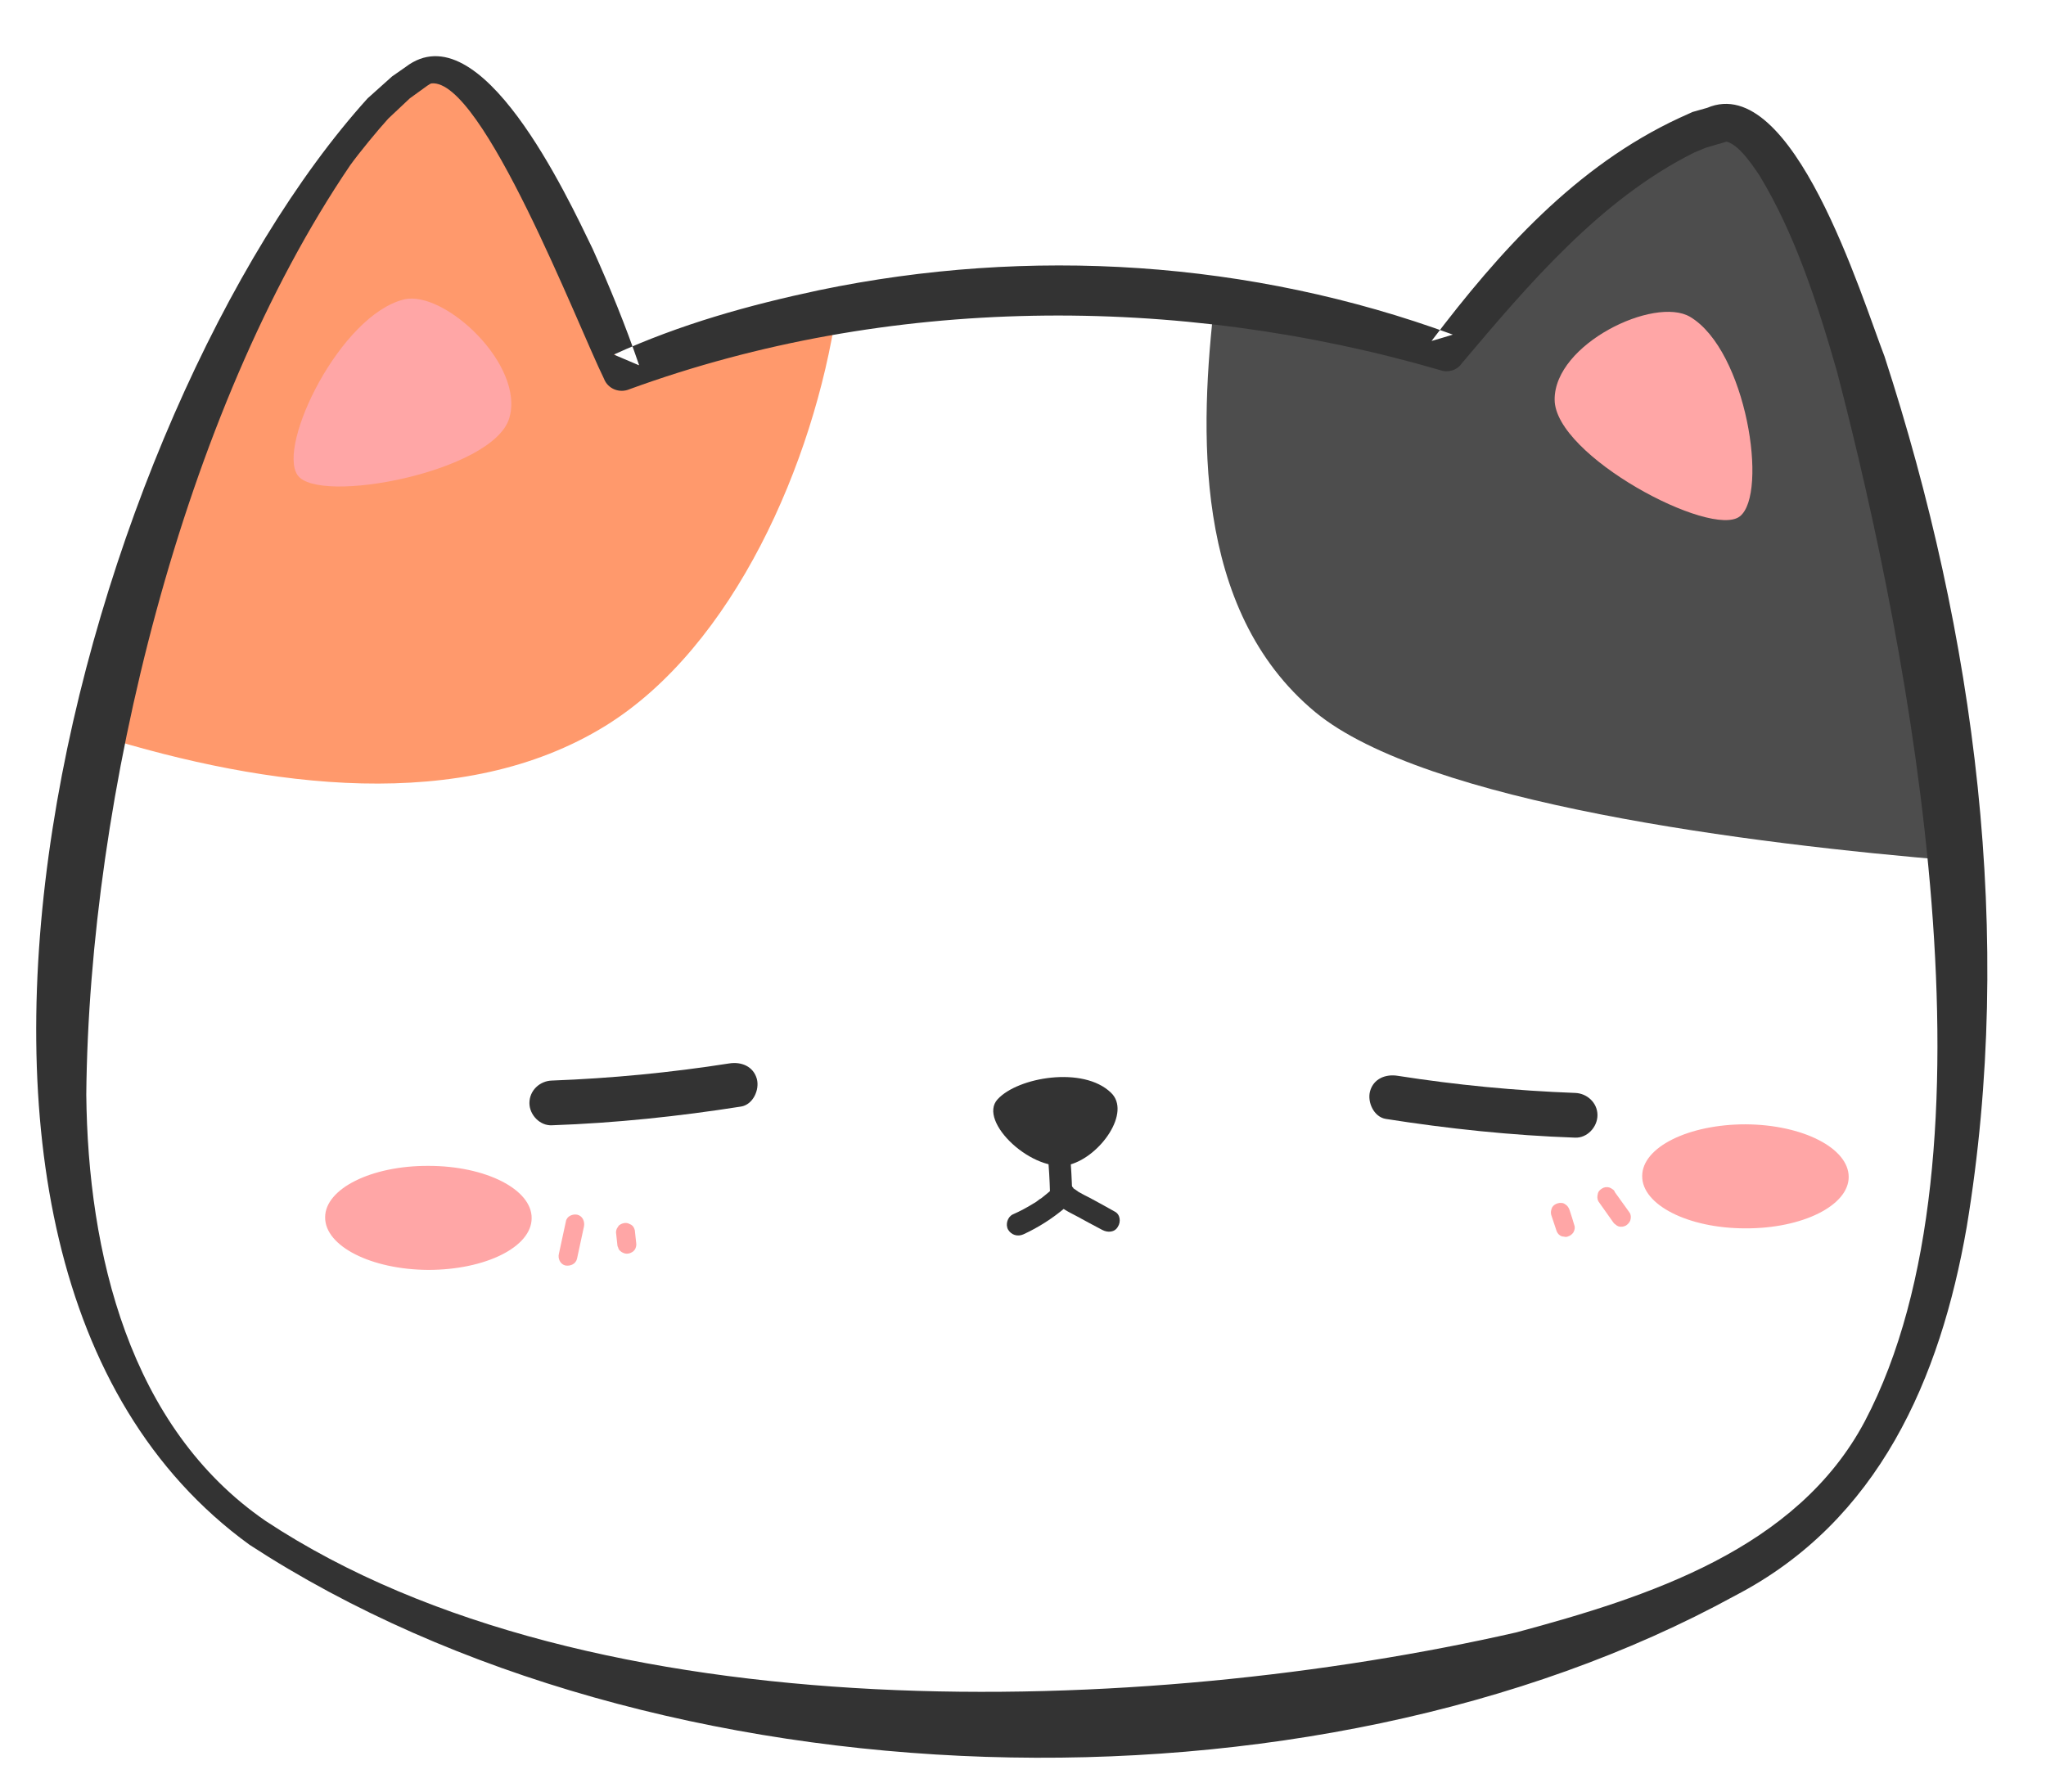 <svg version="1.2" xmlns="http://www.w3.org/2000/svg" viewBox="309 1383 645 565" width="645" height="565"><style>.a{fill:#808080}.b{fill:#333}.c{fill:#ffa6a6}.d{fill:#fff}.e{fill:#4d4d4d}.f{fill:#c7b299}.g{fill:#736357}.h{fill:#eaddce}.i{fill:#ff996c}</style><path fill-rule="evenodd" class="a" d="m896.3 925.5c-84.4 72.2-354.8 94.7-488.9 2.8-67.6-46.3-71.6-152.4-49.9-251.5 21.4-97.4 67.5-188.1 102.2-208.8 22.6-13.4 63 94.4 63 94.4 0 0 25.2-11.6 67.7-19.2 16-2.8 34.3-5.1 54.7-6.1 23-1.1 45.1 0.4 64.5 3.1 43 5.6 73.2 16.4 73.2 16.4 0 0 47.4-63.8 87-72.2 23.1-4.8 63.6 114.3 73 232.8 6.9 85.5-2.6 170.6-46.5 208.3z"/><path fill-rule="evenodd" class="b" d="m404.9 932.1c-126.5-92-51-358.2 37.8-456.1 0 0 7.7-6.9 7.7-6.9l4.4-2.9c23.6-18 50.8 40.8 58.7 57.3 5.5 12.1 10.5 24.2 14.7 36.8l-8-3.3c21-9.6 42.6-15.6 64.7-20.2 66.4-13.8 136.2-9.3 199.9 14.2 0 0-6.9 2.1-6.8 2 21.4-28.1 45.5-55 78.2-70.2 0 0 4.2-1.8 4.2-1.8l4.6-1.4c27-11.4 48.6 59.9 55.8 78.5 28.5 87.9 40.9 182.8 25.5 274.5-8.4 47.8-27.8 92.7-73.1 116.1-134 73.2-340.3 67.1-468.3-16.6zm5.1-7.5c102.8 68 277.4 62.1 394.1 35.7 41.6-11.2 88.5-26.1 110-66.4 44.4-84.2 15.1-241-8.3-331.1-6.2-21.6-13.3-43.5-24.4-61.9-3.1-4.6-6.4-9.2-9.8-10.4-0.2-0.1-0.3-0.2-0.4-0.1-0.1 0 0.1-0.1-0.2 0l-1 0.2-1.8 0.6-3.7 1-3.6 1.6c-29.5 14.6-52.3 41.3-73.4 66.3-1.5 2.3-4.3 3-6.8 2.1-82.7-24.2-174.2-23.8-255.5 5.6-3.2 1.5-6.9-0.1-8.1-3.3-8.1-16.4-38.1-94.8-54.3-93.1-0.5 0-2 1.1-3.1 2l-3.7 2.7-6.7 6.4c-3.3 3.4-9.3 10.8-12.1 14.6-53.1 78.1-82.6 199.1-83.6 292.9 0.4 49.8 13.3 105 56.4 134.6z"/><path fill-rule="evenodd" class="b" d="m640.8 791.9c-6.4 7 11.4 23.7 22.8 20.6 9.8-2.6 19.5-16.5 13-22.7-8.8-8.3-29.3-4.9-35.8 2.1z"/><path fill-rule="evenodd" class="c" d="m493.9 829.2c0 9.1-14.6 16.3-32.6 16.2-18-0.1-32.6-7.5-32.5-16.6 0-9 14.7-16.3 32.7-16.2 17.9 0.1 32.5 7.6 32.4 16.6z"/><path fill-rule="evenodd" class="c" d="m909.2 816.8c-0.1 9-14.7 16.3-32.7 16.2-18-0.1-32.6-7.5-32.5-16.6 0-9.1 14.7-16.3 32.7-16.2 18 0.1 32.5 7.5 32.5 16.6z"/><path fill-rule="evenodd" class="c" d="m420.5 594.9c6.5 9.4 61.4-1 66.7-17.8 5.2-16.8-20.4-40.6-33.1-37.6-20.1 4.8-40.1 45.9-33.6 55.4z"/><path fill-rule="evenodd" class="c" d="m875.1 608.4c-9 7.2-58.3-19.2-58.3-36.8 0-17.6 31.5-32.7 42.7-26 17.8 10.6 24.6 55.7 15.6 62.8z"/><path fill-rule="evenodd" class="c" d="m504.7 830.2q-1.1 5.1-2.2 10.2c-0.4 1.6 0.4 3.3 2 3.7 1.5 0.4 3.3-0.4 3.7-2q1.1-5.2 2.2-10.3c0.4-1.5-0.4-3.3-2-3.7-1.5-0.3-3.4 0.5-3.7 2.1z"/><path fill-rule="evenodd" class="c" d="m520.5 833.7q0.2 1.9 0.4 3.7 0 0.6 0.3 1.2 0.1 0.5 0.6 0.9 0.4 0.5 0.9 0.7 0.6 0.3 1.2 0.2c0.8 0 1.5-0.2 2.1-0.8q0.2-0.3 0.5-0.6 0.4-0.7 0.4-1.5-0.2-1.9-0.4-3.8 0-0.5-0.2-1.1-0.2-0.5-0.6-0.9-0.4-0.5-1-0.7-0.5-0.3-1.1-0.3c-0.8 0.1-1.6 0.3-2.1 0.9q-0.3 0.3-0.5 0.6-0.4 0.7-0.5 1.5z"/><path fill-rule="evenodd" class="c" d="m830.3 824.4q2.3 3.2 4.5 6.5 0.3 0.5 0.8 0.8 0.4 0.4 1 0.6c0.7 0.2 1.7 0.1 2.3-0.3 0.7-0.4 1.2-1 1.4-1.8 0.2-0.7 0.2-1.6-0.3-2.2q-2.2-3.3-4.5-6.5-0.3-0.6-0.8-0.9-0.4-0.4-1-0.6c-0.7-0.2-1.7-0.1-2.3 0.3-0.6 0.4-1.2 1-1.4 1.8-0.2 0.7-0.2 1.6 0.3 2.3z"/><path fill-rule="evenodd" class="c" d="m815.3 828.6q0.8 2.3 1.6 4.7c0.2 0.8 0.6 1.4 1.3 1.8q0.5 0.4 1.1 0.4 0.6 0.2 1.2 0c0.7-0.2 1.4-0.7 1.8-1.4 0.4-0.6 0.6-1.5 0.3-2.2q-0.7-2.4-1.5-4.8c-0.2-0.8-0.7-1.4-1.3-1.8q-0.6-0.4-1.2-0.4-0.5-0.2-1.1 0c-0.7 0.2-1.5 0.7-1.8 1.4-0.4 0.6-0.6 1.5-0.4 2.3z"/><path fill-rule="evenodd" class="b" d="m546 793.7c-0.9 16.3-14.9 28.9-31.3 28-16.3-1-28.8-14.9-27.9-31.3 0.9-16.3 14.9-28.9 31.2-27.9 16.4 0.9 28.9 14.9 28 31.2z"/><path fill-rule="evenodd" class="b" d="m655.3 798.5c1.1 7.6 1.8 14.9 2 22.6 0.1 1.8 1.3 3.7 3.4 3.7 1.7 0 3.7-1.4 3.7-3.4-0.3-8.1-1-16.3-2.2-24.4-0.3-1.9-2.4-3.1-4.2-2.7-2 0.4-3 2.3-2.7 4.2z"/><path fill-rule="evenodd" class="b" d="m648.9 834.5c4.8-2.1 9.3-5.1 13.4-8.5 1.4-1.2 1.6-3.6 0.3-5-1.4-1.4-3.5-1.5-5-0.3q-1.4 1.2-2.9 2.3-0.4 0.3-0.8 0.6-0.1 0.1-0.3 0.2c-0.1 0.1-0.5 0.4-0.1 0.1 0.5-0.3 0 0-0.1 0.1q-0.2 0.1-0.4 0.2-0.4 0.3-0.8 0.6-3.2 1.9-6.5 3.4c-1.7 0.8-2.5 3.2-1.6 4.8 1 1.7 3 2.3 4.8 1.5z"/><path fill-rule="evenodd" class="b" d="m658.9 824c1.6 2.3 4.5 3.5 6.9 4.8q4 2.2 8.1 4.4c1.6 0.9 3.8 0.8 4.9-1 0.9-1.5 0.7-3.9-1-4.9q-3.9-2.1-7.8-4.2c-1.2-0.7-2.5-1.3-3.6-2q-0.8-0.4-1.5-0.9-0.5-0.4 0.1 0.1-0.1-0.1-0.3-0.3-0.3-0.4-0.6-0.7c-0.4-0.7-1.6-1.2-2.4-1.2-0.9-0.1-1.9 0.3-2.5 0.9-0.7 0.6-1.2 1.5-1.2 2.4 0 1 0.3 1.8 0.9 2.6z"/><path fill-rule="evenodd" class="b" d="m801.6 767c-15.9 6.6-30.5 15-44.1 25.7-5.7 4.5-0.4 13.5 6.2 12.2 17-3.6 34.1-3.8 51.3-3 9.1 0.4 9.9-13.7 0.8-14.1-18.4-0.8-36.9-0.5-55.1 3.3q3.1 6 6.2 12.1c12.5-9.8 26.1-17.4 41.2-23.6 3.5-1.5 4.7-6.3 3-9.5-1.8-3.7-6-4.6-9.5-3.1z"/><path fill-rule="evenodd" class="d" d="m1878.4 948c-80.2 76.8-348.9 114.2-487.9 29.9-70.1-42.5-79.9-148.2-63.7-248.3 15.9-98.5 56.9-191.5 90.5-214.2 21.6-14.6 68 90.8 68 90.8 0 0 24.6-13 66.6-22.9 15.7-3.8 33.9-7.1 54.2-9.1 73.8-7.6 138.6 11.8 138.6 11.8 0 0 43.8-66.3 82.9-76.9 39.2-10.6 150.5 343.4 50.8 438.9z"/><path fill-rule="evenodd" class="e" d="m1486.1 718c-43.4 30.1-105 25.3-159.3 11.6 15.9-98.5 56.9-191.5 90.5-214.2 21.6-14.6 68 90.8 68 90.8 0 0 24.6-13 66.6-22.9-4.6 48-26.6 107.5-65.8 134.7z"/><path fill-rule="evenodd" class="b" d="m1392.9 974c106.4 62.3 280.4 46.7 395.5 13.9 40.9-13.5 86.9-31 106.1-72.5 39.7-86.5 1.7-241.4-26.6-330.1-7.4-21.1-15.7-42.7-27.8-60.4-3.4-4.5-6.9-8.8-10.4-9.9-0.2-0.1-0.4-0.1-0.4 0-0.1 0 0-0.2-0.3 0l-0.9 0.3-1.8 0.6-3.6 1.3-3.5 1.7c-28.6 16.2-49.9 44.2-69.6 70.4-1.4 2.3-4.2 3.1-6.7 2.4-83.9-19.5-175.3-14.1-254.8 19.8-3.1 1.6-6.9 0.2-8.3-2.9-8.9-15.9-43.3-92.6-59.4-89.9-0.4 0-1.8 1.2-3 2.2l-3.5 2.8-6.3 6.7c-3.1 3.7-8.7 11.3-11.2 15.3-48.8 80.9-71.5 203.4-67.3 297.2 3.1 49.6 19.1 104 63.8 131.1zm-4.7 7.8c-131.5-84.8-70.8-354.8 12.5-457.4 0 0 7.3-7.3 7.3-7.3l4.1-3.2c22.6-19.2 53.1 38 61.9 54 6.1 11.7 11.8 23.6 16.7 35.9l-8.2-2.9c20.5-10.7 41.7-17.9 63.5-23.8 65.5-17.4 135.5-16.7 200.3 3.2 0.1 0-6.7 2.5-6.6 2.4 19.8-29.3 42.3-57.5 74.2-74.5 0 0 4.1-2.1 4.1-2.1l4.5-1.6c26.4-12.9 51.9 57.2 60.1 75.3 33.3 86.2 50.9 180.3 40.6 272.7-5.6 48.1-22.5 94.1-66.5 120-129.7 80.5-336.1 85.8-468.5 9.3z"/><path fill-rule="evenodd" class="b" d="m1442.5 834.3c27.6 23 68.5 20.7 93.1-5.5 3.9-4.3-2.7-10.3-6.6-6.1-21.1 22.6-56.6 25-80.4 5.1-4.5-3.7-10.6 2.8-6.1 6.5z"/><path fill-rule="evenodd" class="b" d="m1729.8 812.6c27.6 22.9 68.5 20.7 93.1-5.6 3.9-4.2-2.6-10.3-6.6-6.1-21.1 22.6-56.6 25-80.4 5.1-4.5-3.7-10.6 2.9-6.1 6.6z"/><path fill-rule="evenodd" class="b" d="m1616 828.8c-6.1 7.3 12.7 23 23.9 19.3 9.6-3.1 18.5-17.6 11.7-23.4-9.2-7.8-29.6-3.2-35.6 4.1z"/><path fill-rule="evenodd" class="c" d="m1471.4 874.2c0.4 9-13.8 17.1-31.7 18-18 0.9-32.9-5.7-33.4-14.8-0.4-9 13.8-17.1 31.7-18 18-0.9 32.9 5.7 33.4 14.8z"/><path fill-rule="evenodd" class="c" d="m1885.3 838.7c0.4 9.1-13.8 17.1-31.7 18-18 0.9-32.9-5.7-33.4-14.7-0.5-9.1 13.7-17.1 31.7-18 18-0.9 32.9 5.7 33.4 14.7z"/><path fill-rule="evenodd" class="c" d="m1385.1 644.3c7 9.1 61.2-4.3 65.5-21.5 4.4-17.1-22.5-39.4-35-35.7-19.9 5.9-37.5 48.1-30.5 57.2z"/><path fill-rule="evenodd" class="c" d="m1839.7 632.6c-8.6 7.6-59.3-15.9-60.3-33.5-1-17.6 29.7-34.4 41.3-28.4 18.3 9.6 27.6 54.3 19 61.9z"/><path fill-rule="evenodd" class="c" d="m1482.2 874.6q-0.8 5.2-1.7 10.3c-0.2 1.6 0.6 3.3 2.3 3.6 1.5 0.3 3.3-0.6 3.5-2.3q0.9-5.1 1.7-10.3c0.2-1.6-0.6-3.3-2.3-3.6-1.5-0.2-3.3 0.6-3.5 2.3z"/><path fill-rule="evenodd" class="c" d="m1498.2 877.2q0.3 1.9 0.6 3.7 0 0.6 0.3 1.1 0.2 0.6 0.7 0.9 0.4 0.5 1 0.6 0.5 0.3 1.1 0.2c0.8 0 1.6-0.3 2.1-0.9q0.2-0.3 0.4-0.6 0.4-0.8 0.4-1.6-0.3-1.8-0.6-3.7 0-0.6-0.3-1.1-0.2-0.5-0.7-0.9-0.4-0.5-1-0.6-0.5-0.3-1.2-0.2c-0.7 0.1-1.5 0.3-2 0.9q-0.2 0.3-0.4 0.7-0.4 0.7-0.4 1.5z"/><path fill-rule="evenodd" class="c" d="m1806.9 850.7q2.5 3.1 5 6.2 0.3 0.5 0.8 0.8 0.4 0.4 1 0.5c0.7 0.2 1.7 0.1 2.3-0.4 0.6-0.4 1.1-1 1.3-1.8 0.1-0.7 0.1-1.7-0.4-2.3q-2.5-3.1-4.9-6.2-0.3-0.5-0.8-0.8-0.5-0.4-1.1-0.5c-0.7-0.2-1.6 0-2.3 0.4-0.6 0.4-1.1 1.1-1.3 1.8-0.1 0.8-0.1 1.7 0.4 2.3z"/><path fill-rule="evenodd" class="c" d="m1792.3 855.7q0.9 2.4 1.8 4.7c0.2 0.7 0.7 1.4 1.4 1.7q0.5 0.3 1.1 0.3 0.6 0.1 1.2-0.1c0.7-0.2 1.4-0.7 1.7-1.4 0.4-0.7 0.5-1.6 0.2-2.3q-0.9-2.4-1.8-4.7c-0.2-0.7-0.7-1.4-1.4-1.7q-0.5-0.3-1.1-0.3-0.6-0.1-1.2 0.1c-0.7 0.2-1.4 0.7-1.7 1.4-0.4 0.7-0.5 1.6-0.2 2.3z"/><path fill-rule="evenodd" class="d" d="m2826.8 972.7c-82.7 74.2-352.5 102.8-488.7 14-68.7-44.7-75-150.7-55.6-250.3 19.1-97.9 63.1-189.5 97.4-211.1 22.2-13.9 65.1 93 65.1 93 0 0 25-12.2 67.3-20.8 15.8-3.2 34.1-5.9 54.5-7.3 23-1.6 45.1-0.6 64.6 1.6 43.1 4.6 73.5 14.7 73.5 14.7 0 0 45.9-64.8 85.3-74.1 23-5.4 66.2 112.8 78.4 231 8.8 85.3 1.2 170.6-41.8 209.3z"/><path fill-rule="evenodd" class="b" d="m2335.6 990.5c-128.5-89.1-59.1-356.9 27.4-456.8 0 0 7.6-7 7.6-7l4.3-3.1c23.1-18.5 51.7 39.7 60 56 5.7 11.9 11 24 15.6 36.5l-8.2-3.2c20.9-10.1 42.3-16.6 64.3-21.7 66-15.2 135.9-12.3 200.1 9.7 0 0-6.8 2.3-6.7 2.2 20.7-28.7 44.2-56.1 76.5-72.1 0 0 4.3-1.9 4.3-1.9l4.5-1.5c26.8-12 50 58.9 57.6 77.3 30.5 87.2 45 181.7 31.8 273.8-7.3 47.9-25.7 93.3-70.5 117.8-132.2 76.2-338.7 74.8-468.6-6zm5-7.6c104.3 65.7 278.8 55.8 394.9 26.7 41.3-12.1 87.9-28.1 108.4-68.9 42.5-85.2 9.6-241.2-15.9-330.9-6.7-21.3-14.3-43.1-25.8-61.2-3.2-4.6-6.6-9-10-10.2-0.3-0.1-0.4-0.2-0.4-0.1-0.1 0 0-0.1-0.3 0l-0.9 0.3-1.8 0.5-3.7 1.2-3.6 1.6c-29.1 15.3-51.3 42.6-71.8 68-1.5 2.3-4.3 3.1-6.8 2.3-83.3-22.3-174.7-19.8-255.3 11.4-3.1 1.5-6.9 0.1-8.2-3.1-8.4-16.2-40.3-93.9-56.4-91.8-0.5 0-1.9 1.2-3.1 2.1l-3.6 2.7-6.6 6.5c-3.1 3.6-9 11-11.6 15-51.4 79.2-78.1 200.9-76.9 294.7 1.5 49.7 15.6 104.6 59.4 133.2z"/><path fill-rule="evenodd" class="b" d="m2568.3 845c-6.3 7.2 12 23.4 23.3 20.1 9.7-2.8 19.1-17 12.5-23-9-8.2-29.5-4.2-35.8 2.9z"/><path fill-rule="evenodd" class="c" d="m2422.3 885.7c0.2 9-14.3 16.6-32.2 16.9-18 0.3-32.7-6.7-32.9-15.8-0.2-9.1 14.3-16.6 32.3-17 18-0.3 32.7 6.8 32.8 15.9z"/><path fill-rule="evenodd" class="c" d="m2837.2 863.7c0.1 9.1-14.3 16.7-32.3 17-18 0.3-32.7-6.8-32.9-15.9-0.1-9 14.3-16.6 32.3-16.9 18-0.3 32.7 6.8 32.9 15.8z"/><path fill-rule="evenodd" class="c" d="m2343.5 653.1c6.7 9.3 61.4-2.4 66.3-19.3 4.9-17-21.3-40.2-33.9-36.9-20 5.3-39 46.8-32.4 56.2z"/><path fill-rule="evenodd" class="c" d="m2798.3 656.2c-8.8 7.3-58.7-17.8-59.1-35.5-0.4-17.6 30.8-33.4 42.1-27 18.1 10.2 25.9 55.2 17 62.5z"/><path fill-rule="evenodd" class="c" d="m2433.1 886.4q-1 5.2-2 10.3c-0.3 1.5 0.5 3.3 2.2 3.6 1.5 0.4 3.3-0.5 3.6-2.1q1-5.1 2-10.3c0.3-1.5-0.5-3.3-2.2-3.6-1.5-0.3-3.3 0.5-3.6 2.1z"/><path fill-rule="evenodd" class="c" d="m2449 889.6q0.3 1.8 0.5 3.7 0 0.6 0.3 1.1 0.2 0.5 0.6 0.9 0.4 0.5 1 0.7 0.5 0.2 1.1 0.2c0.8 0 1.6-0.3 2.1-0.9q0.2-0.3 0.5-0.6 0.4-0.7 0.4-1.5-0.3-1.9-0.5-3.7 0-0.6-0.3-1.2-0.1-0.5-0.6-0.9-0.4-0.4-1-0.6-0.5-0.3-1.1-0.3c-0.8 0.1-1.6 0.3-2.1 0.9q-0.2 0.3-0.5 0.6-0.4 0.7-0.4 1.6z"/><path fill-rule="evenodd" class="c" d="m2758.5 873.1q2.3 3.2 4.7 6.4 0.3 0.5 0.8 0.8 0.4 0.4 1 0.6c0.7 0.2 1.7 0.1 2.3-0.3 0.6-0.5 1.2-1.1 1.3-1.9 0.2-0.7 0.2-1.6-0.3-2.2q-2.3-3.2-4.7-6.4-0.3-0.5-0.8-0.8-0.4-0.5-1-0.6c-0.7-0.2-1.7-0.1-2.3 0.3-0.6 0.5-1.2 1.1-1.4 1.9-0.1 0.7-0.1 1.6 0.4 2.2z"/><path fill-rule="evenodd" class="c" d="m2743.6 877.6q0.9 2.4 1.7 4.8c0.2 0.7 0.7 1.4 1.4 1.8q0.5 0.3 1.1 0.3 0.6 0.1 1.2 0c0.7-0.3 1.4-0.7 1.7-1.4 0.4-0.7 0.6-1.6 0.3-2.3q-0.8-2.4-1.6-4.8c-0.3-0.7-0.7-1.3-1.4-1.7q-0.5-0.4-1.1-0.4-0.6-0.1-1.2 0.1c-0.7 0.2-1.4 0.7-1.8 1.4-0.3 0.6-0.5 1.5-0.3 2.2z"/><path fill-rule="evenodd" class="b" d="m2473.5 849c-0.5 16.3-14.2 29.2-30.5 28.6-16.4-0.5-29.2-14.2-28.7-30.6 0.5-16.3 14.2-29.2 30.6-28.6 16.3 0.5 29.2 14.2 28.6 30.6z"/><path fill-rule="evenodd" class="b" d="m2767 833.2c-0.5 16.3-14.2 29.2-30.6 28.6-16.4-0.5-29.2-14.2-28.7-30.5 0.6-16.4 14.3-29.2 30.6-28.7 16.4 0.5 29.2 14.2 28.7 30.6z"/><path fill-rule="evenodd" class="b" d="m2582.9 851.3c1.4 7.5 2.2 14.9 2.6 22.5 0.1 1.8 1.4 3.6 3.4 3.6 1.8 0 3.8-1.4 3.7-3.4-0.5-8.2-1.4-16.3-2.8-24.4-0.3-1.9-2.5-3-4.2-2.6-2 0.5-3 2.4-2.7 4.3z"/><path fill-rule="evenodd" class="b" d="m2577.4 887.4c4.8-2.2 9.2-5.3 13.2-8.8 1.3-1.2 1.5-3.7 0.1-5-1.4-1.4-3.5-1.5-5-0.1q-1.3 1.2-2.8 2.3-0.3 0.3-0.7 0.6-0.2 0.1-0.4 0.2c-0.1 0.1-0.5 0.4 0 0.1 0.4-0.4-0.1 0-0.2 0.1q-0.2 0.1-0.4 0.2-0.4 0.3-0.8 0.6-3 2-6.4 3.6c-1.7 0.8-2.4 3.2-1.4 4.8 1 1.7 3 2.3 4.8 1.4z"/><path fill-rule="evenodd" class="b" d="m2587.1 876.7c1.7 2.3 4.6 3.4 7.1 4.7q4 2.1 8.1 4.2c1.7 0.8 3.9 0.6 4.9-1.2 0.9-1.5 0.6-3.9-1.1-4.8q-4-2.1-7.9-4.1c-1.2-0.6-2.5-1.2-3.7-1.9q-0.7-0.4-1.5-0.9-0.4-0.3 0.2 0.2-0.2-0.2-0.3-0.4-0.4-0.3-0.6-0.7c-0.5-0.6-1.7-1.1-2.5-1.1-0.9 0-1.9 0.3-2.5 1-0.7 0.6-1.1 1.5-1.1 2.4 0 1 0.3 1.8 0.9 2.6z"/><path fill-rule="evenodd" class="f" d="m1857.9 1852.2c-84.4 72.3-354.7 95.2-488.9 3.5-67.7-46.3-71.8-152.3-50.2-251.4 11.7-54.1 31.2-106.1 52-145.3 16.7-31.4 34.4-54.4 49.9-63.7 14.6-8.8 37 33.9 50.7 64.7 7.4 16.5 12.3 29.6 12.3 29.6 0 0 25.3-11.6 67.7-19.3 16-2.8 34.4-5.1 54.7-6.1 23.1-1.1 45.1 0.3 64.5 2.9 43.1 5.6 73.2 16.4 73.2 16.4 0 0 9.8-13.4 24.4-28.6 17.2-18.2 41-39.2 62.5-43.8 11.5-2.4 27.4 26 41.7 69.7 14.3 44 26.9 103.6 31.7 163 7 85.5-2.4 170.6-46.2 208.4z"/><path fill-rule="evenodd" class="g" d="m1872.4 1480.8c-0.8 0.2-1.7 0.3-2.5 0.4-28.7 2.6-68-6.5-101.7-26.3 17.2-18.2 41-39.2 62.5-43.8 11.5-2.4 27.4 26 41.7 69.7z"/><path fill-rule="evenodd" class="g" d="m1471.4 1460c-26.7 8.8-64.7 5.4-100.6-1 16.7-31.4 34.4-54.4 49.9-63.7 14.6-8.8 37 33.9 50.7 64.7z"/><path fill-rule="evenodd" class="g" d="m1843.2 1721c0 94.9-98.6 140.9-218.5 140.9-119.9 0-215.7-46-215.7-140.9 0-94.9 97.2-171.8 217.1-171.8 119.9 0 217.1 76.9 217.1 171.8z"/><path fill-rule="evenodd" class="b" d="m1366.4 1859.5c-126.6-91.9-51.4-358.2 37.2-456.2 0 0 7.7-6.8 7.7-6.8l4.4-3c23.6-18 50.9 40.8 58.8 57.2 5.5 12.1 10.5 24.2 14.8 36.8l-8.1-3.3c21.1-9.6 42.6-15.6 64.7-20.3 66.3-13.8 136.2-9.4 199.9 14 0-0.1-6.9 2.1-6.8 2 21.4-28.2 45.4-55.1 78.1-70.4 0 0 4.3-1.8 4.3-1.8l4.5-1.4c27.1-11.4 48.8 59.9 55.9 78.5 28.6 87.9 41.2 182.7 25.9 274.4-8.2 47.8-27.6 92.8-72.9 116.3-133.9 73.4-340.2 67.5-468.4-16zm5.2-7.6c102.8 68 277.5 61.8 394.2 35.2 41.5-11.2 88.4-26.2 109.8-66.6 44.3-84.2 14.8-240.9-8.7-331.1-6.3-21.5-13.4-43.4-24.5-61.8-3.1-4.6-6.4-9.1-9.8-10.4-0.2-0.1-0.4-0.1-0.4-0.1-0.1 0 0-0.1-0.3 0l-0.9 0.3-1.8 0.5-3.7 1.1-3.6 1.5c-29.5 14.7-52.3 41.5-73.3 66.5-1.6 2.2-4.4 2.9-6.8 2.1-82.8-24.1-174.3-23.6-255.6 5.9-3.1 1.5-6.8-0.1-8.1-3.3-8-16.3-38.2-94.7-54.4-93-0.5 0.1-1.9 1.2-3.1 2l-3.6 2.7-6.8 6.4c-3.2 3.4-9.3 10.8-12 14.7-53.1 78.1-82.4 199.2-83.2 293 0.4 49.7 13.4 104.9 56.6 134.4z"/><path fill-rule="evenodd" class="b" d="m1602.2 1719c-6.4 7 11.4 23.6 22.8 20.6 9.8-2.7 19.5-16.6 13-22.8-8.8-8.3-29.3-4.8-35.8 2.2z"/><path fill-rule="evenodd" class="c" d="m1455.4 1756.5c-0.1 9-14.7 16.3-32.7 16.2-18 0-32.5-7.4-32.5-16.5 0.1-9 14.7-16.3 32.7-16.3 18 0.1 32.5 7.5 32.5 16.6z"/><path fill-rule="evenodd" class="c" d="m1870.6 1743.4c-0.1 9.1-14.7 16.4-32.7 16.3-18-0.1-32.5-7.5-32.5-16.5 0-9.1 14.7-16.4 32.7-16.3 17.9 0.1 32.5 7.5 32.5 16.5z"/><path fill-rule="evenodd" class="h" d="m1381.6 1522.2c6.5 9.5 61.4-1 66.6-17.8 5.3-16.9-20.4-40.6-33.1-37.6-20.1 4.9-40 46-33.5 55.4z"/><path fill-rule="evenodd" class="h" d="m1836.2 1535.2c-9 7.1-58.3-19.2-58.4-36.8 0-17.6 31.6-32.7 42.8-26.1 17.8 10.6 24.6 55.7 15.6 62.9z"/><path fill-rule="evenodd" class="c" d="m1466.1 1757.4q-1.1 5.2-2.2 10.3c-0.3 1.5 0.4 3.3 2.1 3.7 1.5 0.3 3.3-0.5 3.6-2.1q1.2-5.1 2.3-10.2c0.3-1.6-0.5-3.3-2.1-3.7-1.5-0.4-3.3 0.4-3.7 2z"/><path fill-rule="evenodd" class="c" d="m1482 1760.9q0.2 1.9 0.4 3.8 0 0.6 0.2 1.1 0.2 0.5 0.6 1 0.4 0.4 1 0.6 0.5 0.3 1.1 0.3c0.8-0.1 1.6-0.3 2.1-0.9q0.3-0.3 0.5-0.6 0.4-0.7 0.4-1.5-0.2-1.9-0.4-3.7 0.1-0.6-0.2-1.1-0.2-0.6-0.6-1-0.4-0.5-1-0.7-0.5-0.2-1.1-0.2c-0.8 0-1.6 0.2-2.1 0.8q-0.2 0.3-0.5 0.6-0.4 0.7-0.4 1.5z"/><path fill-rule="evenodd" class="c" d="m1791.7 1751.1q2.3 3.3 4.6 6.5 0.3 0.6 0.7 0.9 0.5 0.4 1.1 0.5c0.7 0.2 1.6 0.2 2.2-0.2 0.7-0.4 1.3-1 1.4-1.8 0.2-0.7 0.2-1.6-0.2-2.3q-2.3-3.2-4.6-6.5-0.3-0.5-0.8-0.8-0.4-0.4-1-0.6c-0.7-0.2-1.6-0.1-2.3 0.3-0.6 0.4-1.2 1-1.4 1.8-0.2 0.7-0.2 1.6 0.3 2.2z"/><path fill-rule="evenodd" class="c" d="m1776.8 1755.4q0.7 2.4 1.5 4.7c0.3 0.8 0.7 1.4 1.4 1.8q0.5 0.4 1.1 0.4 0.6 0.2 1.1 0c0.8-0.2 1.5-0.7 1.8-1.4 0.4-0.6 0.6-1.5 0.4-2.2q-0.8-2.4-1.6-4.8c-0.2-0.8-0.6-1.4-1.3-1.8q-0.5-0.4-1.1-0.4-0.6-0.1-1.2 0c-0.7 0.3-1.4 0.7-1.8 1.4-0.4 0.7-0.6 1.5-0.3 2.3z"/><path fill-rule="evenodd" class="b" d="m1616.7 1725.5c1.1 7.6 1.8 15 2 22.6 0.1 1.8 1.4 3.7 3.4 3.7 1.8 0 3.8-1.4 3.7-3.3-0.3-8.2-1-16.4-2.2-24.5-0.3-1.9-2.4-3.1-4.2-2.7-2 0.5-3 2.3-2.7 4.2z"/><path fill-rule="evenodd" class="b" d="m1610.3 1761.6c4.9-2.2 9.4-5.1 13.4-8.6 1.4-1.2 1.6-3.6 0.3-5-1.4-1.4-3.5-1.5-5-0.2q-1.4 1.2-2.9 2.3-0.3 0.2-0.7 0.5-0.2 0.1-0.4 0.3c-0.1 0-0.5 0.3-0.1 0 0.5-0.3 0 0.1-0.1 0.1q-0.2 0.2-0.4 0.3-0.4 0.2-0.8 0.5-3.1 2-6.5 3.5c-1.7 0.8-2.4 3.2-1.5 4.8 1 1.7 2.9 2.3 4.7 1.5z"/><path fill-rule="evenodd" class="b" d="m1620.3 1751c1.6 2.3 4.5 3.6 6.9 4.9q4.1 2.1 8.1 4.3c1.6 0.9 3.9 0.8 4.9-1 0.9-1.5 0.7-3.9-1-4.9q-3.9-2.1-7.8-4.2c-1.2-0.6-2.4-1.3-3.6-2q-0.8-0.4-1.5-0.9-0.4-0.4 0.2 0.1-0.2-0.1-0.4-0.3-0.3-0.3-0.5-0.7c-0.5-0.7-1.7-1.1-2.5-1.2-0.8 0-1.9 0.3-2.5 0.9-0.7 0.7-1.2 1.5-1.2 2.5 0 1 0.3 1.7 0.9 2.5z"/><path fill-rule="evenodd" class="b" d="m1467.2 1735.6q-0.6 0-1.1-0.2c-2.8-0.5-4.7-3.3-4.1-6.2 2-10.1 11.2-29.5 30.8-28.7 19.8 0.5 27.4 18.2 28.6 27.6 0.4 2.9-1.6 5.5-4.5 5.9-2.9 0.4-5.6-1.6-6-4.5-0.1-0.7-2.7-18.1-18.4-18.4-16.1-0.5-20 19.4-20.2 20.2-0.5 2.5-2.7 4.3-5.1 4.3z"/><path fill-rule="evenodd" class="b" d="m1790.4 1735.6q0.5 0 1.1-0.2c2.8-0.5 4.7-3.3 4.1-6.2-2-10.1-11.2-29.5-30.8-28.7-19.8 0.5-27.4 18.2-28.6 27.6-0.4 2.9 1.6 5.5 4.5 5.9 2.9 0.4 5.6-1.6 5.9-4.5 0.1-0.7 2.8-18.1 18.4-18.4 16.2-0.5 20.1 19.4 20.2 20.2 0.5 2.5 2.7 4.3 5.2 4.3z"/><path fill-rule="evenodd" class="d" d="m2821.5 1862.8c-84.2 72.4-354.6 95.2-488.8 3.5-67.7-46.2-71.8-152.3-50.2-251.4 21.2-97.5 67.1-188.2 101.9-209 22.5-13.4 63 94.4 63 94.4 0 0 25.3-11.7 67.8-19.4 15.9-2.8 34.3-5.1 54.6-6.1 23.1-1.1 45.1 0.4 64.6 3 42.9 5.5 73.1 16.3 73.1 16.3 0 0 47.3-63.8 87-72.3 23-4.9 63.7 114.2 73.3 232.6 7 85.5-2.4 170.7-46.3 208.4z"/><path fill-rule="evenodd" class="f" d="m2867.8 1654.4c-64.3-5.3-167-18.2-201.7-46.9-38.9-32.3-36.4-89.7-31.7-129.7 42.9 5.5 73.1 16.3 73.1 16.3 0 0 47.3-63.8 87-72.3 23-4.9 63.7 114.2 73.3 232.6z"/><path fill-rule="evenodd" class="b" d="m2330.1 1870.1c-126.6-91.9-51.4-358.1 37.2-456.1 0 0 7.7-6.9 7.7-6.9l4.4-3c23.6-18 50.9 40.8 58.8 57.3 5.5 12 10.5 24.2 14.8 36.8l-8.1-3.4c21.1-9.6 42.6-15.6 64.7-20.3 66.3-13.8 136.2-9.4 199.9 14 0 0-6.9 2.1-6.8 2 21.4-28.1 45.4-55.1 78.1-70.3 0 0 4.3-1.9 4.3-1.9l4.5-1.3c27.1-11.5 48.8 59.8 55.9 78.4 28.6 87.9 41.2 182.7 25.9 274.5-8.2 47.7-27.6 92.7-72.9 116.2-133.9 73.4-340.2 67.5-468.4-16zm5.2-7.5c102.8 67.9 277.5 61.7 394.2 35.1 41.5-11.2 88.4-26.2 109.8-66.6 44.3-84.2 14.8-240.9-8.7-331-6.3-21.6-13.4-43.5-24.5-61.9-3.1-4.6-6.4-9.1-9.8-10.4-0.2-0.1-0.4-0.1-0.4-0.1-0.1 0.1 0-0.1-0.3 0l-0.9 0.3-1.8 0.5-3.7 1.1-3.6 1.5c-29.5 14.7-52.3 41.5-73.3 66.5-1.6 2.2-4.4 3-6.8 2.1-82.8-24.1-174.3-23.6-255.6 6-3.1 1.4-6.8-0.1-8.1-3.3-8-16.4-38.2-94.8-54.4-93.1-0.5 0.1-1.9 1.2-3.1 2.1l-3.6 2.6-6.8 6.4c-3.2 3.5-9.3 10.8-12 14.7-53.1 78.1-82.4 199.2-83.2 293 0.4 49.8 13.4 104.9 56.6 134.5z"/><path fill-rule="evenodd" class="b" d="m2565.9 1729.6c-6.4 7 11.4 23.7 22.8 20.6 9.8-2.7 19.5-16.6 13-22.7-8.8-8.4-29.3-4.9-35.8 2.1z"/><path fill-rule="evenodd" class="c" d="m2419.1 1767.1c-0.1 9.1-14.7 16.3-32.7 16.3-18-0.1-32.5-7.5-32.5-16.6 0.1-9 14.7-16.3 32.7-16.2 18 0 32.5 7.4 32.5 16.5z"/><path fill-rule="evenodd" class="c" d="m2834.3 1754.1c-0.1 9-14.7 16.3-32.7 16.2-18 0-32.5-7.4-32.5-16.5 0-9.1 14.7-16.3 32.7-16.3 17.9 0.1 32.5 7.5 32.5 16.6z"/><path fill-rule="evenodd" class="c" d="m2345.3 1532.8c6.5 9.5 61.4-1 66.6-17.8 5.3-16.8-20.4-40.6-33.1-37.6-20.1 4.9-40 46-33.5 55.4z"/><path fill-rule="evenodd" class="c" d="m2799.9 1545.8c-9 7.1-58.3-19.1-58.4-36.8 0-17.6 31.6-32.7 42.8-26.1 17.8 10.6 24.6 55.8 15.6 62.9z"/><path fill-rule="evenodd" class="c" d="m2429.8 1768.1q-1.1 5.1-2.2 10.2c-0.3 1.5 0.4 3.3 2.1 3.7 1.5 0.3 3.3-0.4 3.6-2.1q1.2-5.1 2.3-10.2c0.3-1.5-0.5-3.3-2.1-3.7-1.5-0.3-3.3 0.4-3.7 2.1z"/><path fill-rule="evenodd" class="c" d="m2445.7 1771.6q0.2 1.8 0.4 3.7 0 0.6 0.2 1.1 0.2 0.6 0.6 1 0.4 0.4 1 0.6 0.5 0.3 1.1 0.3c0.8 0 1.6-0.3 2.1-0.8q0.3-0.3 0.5-0.6 0.4-0.8 0.4-1.6-0.2-1.8-0.4-3.7 0.1-0.6-0.2-1.1-0.2-0.6-0.6-1-0.4-0.4-1-0.6-0.5-0.3-1.1-0.3c-0.8 0-1.6 0.3-2.1 0.8q-0.2 0.3-0.5 0.6-0.4 0.7-0.4 1.6z"/><path fill-rule="evenodd" class="c" d="m2755.4 1761.8q2.3 3.2 4.6 6.5 0.2 0.5 0.7 0.8 0.5 0.4 1.1 0.6c0.7 0.2 1.6 0.1 2.2-0.3 0.7-0.4 1.3-1 1.4-1.8 0.2-0.7 0.2-1.6-0.2-2.3q-2.3-3.2-4.6-6.4-0.3-0.6-0.8-0.9-0.4-0.4-1-0.6c-0.7-0.2-1.6-0.1-2.3 0.3-0.6 0.4-1.2 1-1.4 1.8-0.2 0.7-0.2 1.6 0.3 2.3z"/><path fill-rule="evenodd" class="c" d="m2740.5 1766q0.7 2.4 1.5 4.8c0.3 0.7 0.7 1.4 1.4 1.8q0.5 0.3 1.1 0.3 0.6 0.2 1.1 0c0.8-0.2 1.5-0.7 1.8-1.3 0.4-0.7 0.6-1.6 0.4-2.3q-0.8-2.4-1.6-4.8c-0.2-0.8-0.6-1.4-1.3-1.8q-0.5-0.4-1.1-0.4-0.6-0.1-1.2 0.1c-0.7 0.2-1.4 0.6-1.8 1.3-0.4 0.7-0.6 1.5-0.3 2.3z"/><path fill-rule="evenodd" class="b" d="m2580.4 1736.2c1.1 7.5 1.8 14.9 2 22.5 0.1 1.8 1.4 3.7 3.4 3.7 1.8 0 3.8-1.3 3.7-3.3-0.3-8.2-1-16.4-2.2-24.5-0.3-1.8-2.4-3-4.2-2.6-2 0.4-3 2.3-2.7 4.2z"/><path fill-rule="evenodd" class="b" d="m2574 1772.2c4.9-2.2 9.4-5.1 13.4-8.5 1.4-1.3 1.6-3.7 0.3-5-1.4-1.4-3.5-1.6-5-0.3q-1.4 1.2-2.9 2.3-0.4 0.3-0.7 0.5-0.2 0.2-0.4 0.3c-0.1 0.1-0.5 0.4-0.1 0 0.5-0.3 0 0.1-0.1 0.2q-0.2 0.1-0.4 0.2-0.4 0.3-0.8 0.5-3.1 2-6.5 3.5c-1.7 0.8-2.4 3.2-1.5 4.8 1 1.7 2.9 2.3 4.7 1.5z"/><path fill-rule="evenodd" class="b" d="m2584 1761.6c1.6 2.4 4.5 3.6 6.9 4.9q4.1 2.2 8.1 4.3c1.6 0.9 3.9 0.8 4.9-1 0.9-1.5 0.7-3.9-1-4.8q-3.9-2.2-7.8-4.3c-1.2-0.6-2.4-1.2-3.6-1.9q-0.8-0.5-1.5-1-0.4-0.3 0.2 0.2-0.2-0.2-0.4-0.4-0.3-0.3-0.5-0.7c-0.5-0.7-1.7-1.1-2.5-1.2-0.8 0-1.9 0.3-2.5 0.9-0.7 0.7-1.2 1.5-1.2 2.5 0 1 0.3 1.7 0.9 2.5z"/><path fill-rule="evenodd" class="b" d="m2754.1 1746.2q0.5 0 1.1-0.1c2.8-0.6 4.7-3.4 4.1-6.2-2-10.2-11.2-29.6-30.8-28.8-19.8 0.5-27.4 18.3-28.6 27.6-0.4 2.9 1.6 5.5 4.5 5.9 2.9 0.4 5.6-1.6 5.9-4.5 0.1-0.7 2.8-18 18.4-18.4 16.2-0.5 20 19.4 20.2 20.2 0.5 2.6 2.7 4.3 5.2 4.3z"/><path fill-rule="evenodd" class="b" d="m2470.1 1735.1c0 15.1-12.2 27.3-27.3 27.3-15.1 0-27.3-12.2-27.3-27.3 0-15.1 12.2-27.3 27.3-27.3 15.1 0 27.3 12.2 27.3 27.3z"/><path fill-rule="evenodd" class="d" d="m879.1 1862.8c-84.3 72.4-354.6 95.2-488.8 3.5-67.8-46.2-71.9-152.3-50.3-251.4 21.3-97.5 67.2-188.2 101.9-209 22.5-13.4 63.1 94.4 63.1 94.4 0 0 25.2-11.7 67.7-19.4 15.9-2.8 34.3-5.1 54.7-6.1 23-1.1 45.1 0.4 64.5 3 43 5.5 73.2 16.3 73.2 16.3 0 0 47.3-63.8 86.9-72.3 23.1-4.9 63.8 114.2 73.4 232.6 6.9 85.5-2.4 170.7-46.3 208.4z"/><path fill-rule="evenodd" class="e" d="m925.4 1654.4c-64.4-5.3-167.1-18.2-201.8-46.9-38.9-32.3-36.3-89.7-31.7-129.7 43 5.5 73.2 16.3 73.2 16.3 0 0 47.3-63.8 86.9-72.3 23.1-4.9 63.8 114.2 73.4 232.6z"/><path fill-rule="evenodd" class="i" d="m499.8 1611.9c-45 27.7-106.3 19.6-159.8 3 21.2-97.5 67.2-188.2 101.9-209 22.5-13.4 63.1 94.4 63.1 94.4 0 0 25.2-11.7 67.7-19.3-7.1 47.7-32.4 105.9-72.9 130.9z"/><path fill-rule="evenodd" class="b" d="m387.7 1870.1c-126.7-91.9-51.4-358.1 37.2-456.1 0 0 7.7-6.9 7.7-6.9l4.3-3c23.6-18 50.9 40.8 58.9 57.3 5.4 12 10.4 24.2 14.7 36.8l-8-3.4c21-9.6 42.6-15.6 64.7-20.3 66.3-13.8 136.1-9.4 199.8 14 0.1 0-6.9 2.1-6.7 2 21.3-28.1 45.4-55.1 78.1-70.3 0 0 4.2-1.9 4.2-1.9l4.6-1.3c27-11.5 48.7 59.8 55.9 78.4 28.6 87.9 41.1 182.7 25.9 274.5-8.3 47.7-27.7 92.7-73 116.2-133.8 73.4-340.2 67.5-468.3-16zm5.1-7.5c102.9 67.9 277.5 61.7 394.2 35.1 41.6-11.2 88.5-26.2 109.9-66.6 44.3-84.2 14.7-240.9-8.8-331-6.2-21.6-13.3-43.5-24.5-61.9-3.1-4.6-6.4-9.1-9.8-10.4-0.2-0.1-0.4-0.1-0.4-0.1-0.1 0.1 0.1-0.1-0.3 0l-0.9 0.3-1.8 0.5-3.7 1.1-3.6 1.5c-29.5 14.7-52.2 41.5-73.3 66.5-1.5 2.2-4.4 3-6.8 2.1-82.8-24.1-174.3-23.6-255.5 6-3.2 1.4-6.9-0.1-8.1-3.3-8.1-16.4-38.3-94.8-54.4-93.1-0.5 0.1-2 1.2-3.2 2.1l-3.6 2.6-6.8 6.4c-3.2 3.5-9.2 10.8-12 14.7-53 78.1-82.3 199.2-83.2 293 0.5 49.8 13.5 104.9 56.6 134.5z"/><path fill-rule="evenodd" class="b" d="m623.5 1729.6c-6.5 7 11.4 23.7 22.8 20.6 9.7-2.7 19.4-16.6 12.9-22.7-8.7-8.4-29.3-4.9-35.7 2.1z"/><path fill-rule="evenodd" class="c" d="m476.6 1767.1c0 9.1-14.6 16.3-32.6 16.3-18-0.1-32.6-7.5-32.5-16.6 0-9 14.6-16.3 32.6-16.2 18 0 32.6 7.4 32.5 16.5z"/><path fill-rule="evenodd" class="c" d="m891.8 1754.1c0 9-14.6 16.3-32.6 16.2-18 0-32.6-7.4-32.5-16.5 0-9.1 14.6-16.3 32.6-16.3 18 0.1 32.5 7.5 32.5 16.6z"/><path fill-rule="evenodd" class="c" d="m402.8 1532.8c6.5 9.5 61.4-1 66.7-17.8 5.2-16.8-20.4-40.6-33.1-37.6-20.1 4.9-40.1 46-33.6 55.4z"/><path fill-rule="evenodd" class="c" d="m857.5 1545.8c-9 7.1-58.4-19.1-58.4-36.8-0.1-17.6 31.5-32.7 42.7-26.1 17.8 10.6 24.7 55.8 15.7 62.9z"/><path fill-rule="evenodd" class="c" d="m487.4 1768.1q-1.1 5.1-2.2 10.2c-0.4 1.5 0.4 3.3 2 3.7 1.5 0.3 3.3-0.4 3.7-2.1q1.1-5.1 2.2-10.2c0.3-1.5-0.4-3.3-2.1-3.7-1.4-0.3-3.3 0.4-3.6 2.1z"/><path fill-rule="evenodd" class="c" d="m503.2 1771.6q0.2 1.8 0.4 3.7 0 0.6 0.3 1.1 0.1 0.6 0.6 1 0.4 0.4 0.9 0.6 0.6 0.3 1.2 0.3c0.7 0 1.5-0.3 2.1-0.8q0.2-0.3 0.5-0.6 0.4-0.8 0.4-1.6-0.2-1.8-0.4-3.7 0-0.6-0.2-1.1-0.2-0.6-0.6-1-0.4-0.4-1-0.6-0.5-0.3-1.2-0.3c-0.7 0-1.5 0.3-2.1 0.8q-0.2 0.3-0.4 0.6-0.5 0.7-0.5 1.6z"/><path fill-rule="evenodd" class="c" d="m812.9 1761.8q2.3 3.2 4.6 6.5 0.3 0.5 0.8 0.8 0.4 0.4 1 0.6c0.7 0.2 1.6 0.1 2.3-0.3 0.6-0.4 1.2-1 1.4-1.8 0.2-0.7 0.2-1.6-0.3-2.3q-2.3-3.2-4.6-6.4-0.2-0.6-0.7-0.9-0.5-0.4-1.1-0.6c-0.7-0.2-1.6-0.1-2.2 0.3-0.7 0.4-1.3 1-1.4 1.8-0.2 0.7-0.2 1.6 0.2 2.3z"/><path fill-rule="evenodd" class="c" d="m798 1766q0.8 2.4 1.6 4.8c0.2 0.7 0.6 1.4 1.3 1.8q0.5 0.3 1.1 0.3 0.6 0.2 1.2 0c0.7-0.2 1.4-0.7 1.8-1.3 0.4-0.7 0.6-1.6 0.3-2.3q-0.7-2.4-1.5-4.8c-0.3-0.8-0.7-1.4-1.4-1.8q-0.5-0.4-1.1-0.4-0.6-0.1-1.2 0.1c-0.7 0.2-1.4 0.6-1.8 1.3-0.3 0.7-0.5 1.5-0.3 2.3z"/><path fill-rule="evenodd" class="b" d="m637.9 1736.2c1.2 7.5 1.9 14.9 2.1 22.5 0 1.8 1.3 3.7 3.3 3.7 1.8 0 3.8-1.3 3.7-3.3-0.2-8.2-0.9-16.4-2.2-24.5-0.3-1.8-2.4-3-4.2-2.6-1.9 0.4-3 2.3-2.7 4.2z"/><path fill-rule="evenodd" class="b" d="m631.6 1772.2c4.8-2.2 9.3-5.1 13.3-8.5 1.4-1.3 1.6-3.7 0.3-5-1.3-1.4-3.5-1.6-5-0.3q-1.4 1.2-2.8 2.3-0.4 0.3-0.8 0.5-0.2 0.2-0.3 0.3c-0.1 0.1-0.6 0.4-0.1 0 0.5-0.3-0.1 0.1-0.2 0.2q-0.2 0.1-0.3 0.2-0.4 0.3-0.8 0.5-3.2 2-6.6 3.5c-1.7 0.8-2.4 3.2-1.5 4.8 1 1.7 3 2.3 4.8 1.5z"/><path fill-rule="evenodd" class="b" d="m641.6 1761.6c1.6 2.4 4.5 3.6 6.9 4.9q4 2.2 8 4.3c1.7 0.9 3.9 0.8 4.9-1 1-1.5 0.8-3.9-1-4.8q-3.9-2.2-7.8-4.3c-1.2-0.6-2.4-1.2-3.6-1.9q-0.7-0.5-1.4-1-0.5-0.3 0.1 0.2-0.2-0.2-0.3-0.4-0.3-0.3-0.6-0.7c-0.5-0.7-1.6-1.1-2.4-1.2-0.9 0-1.9 0.3-2.6 0.9-0.6 0.7-1.1 1.5-1.1 2.5-0.1 1 0.3 1.7 0.9 2.5z"/><path fill-rule="evenodd" class="b" d="m483 1737.8c20-0.7 39.9-2.8 59.6-5.9 3.8-0.6 5.9-5.3 5-8.7-1.1-4-4.9-5.5-8.7-4.9-18.5 2.9-37.2 4.7-55.9 5.4-3.8 0.1-7.1 3.1-7.1 7.1 0 3.7 3.3 7.2 7.1 7z"/><path fill-rule="evenodd" class="b" d="m805.5 1741.7c-20-0.7-39.9-2.8-59.6-5.9-3.8-0.6-5.9-5.3-5-8.7 1.1-4 4.9-5.5 8.7-4.9 18.5 2.9 37.2 4.7 55.9 5.4 3.8 0.1 7.1 3.1 7.1 7 0 3.8-3.3 7.3-7.1 7.1z"/></svg>